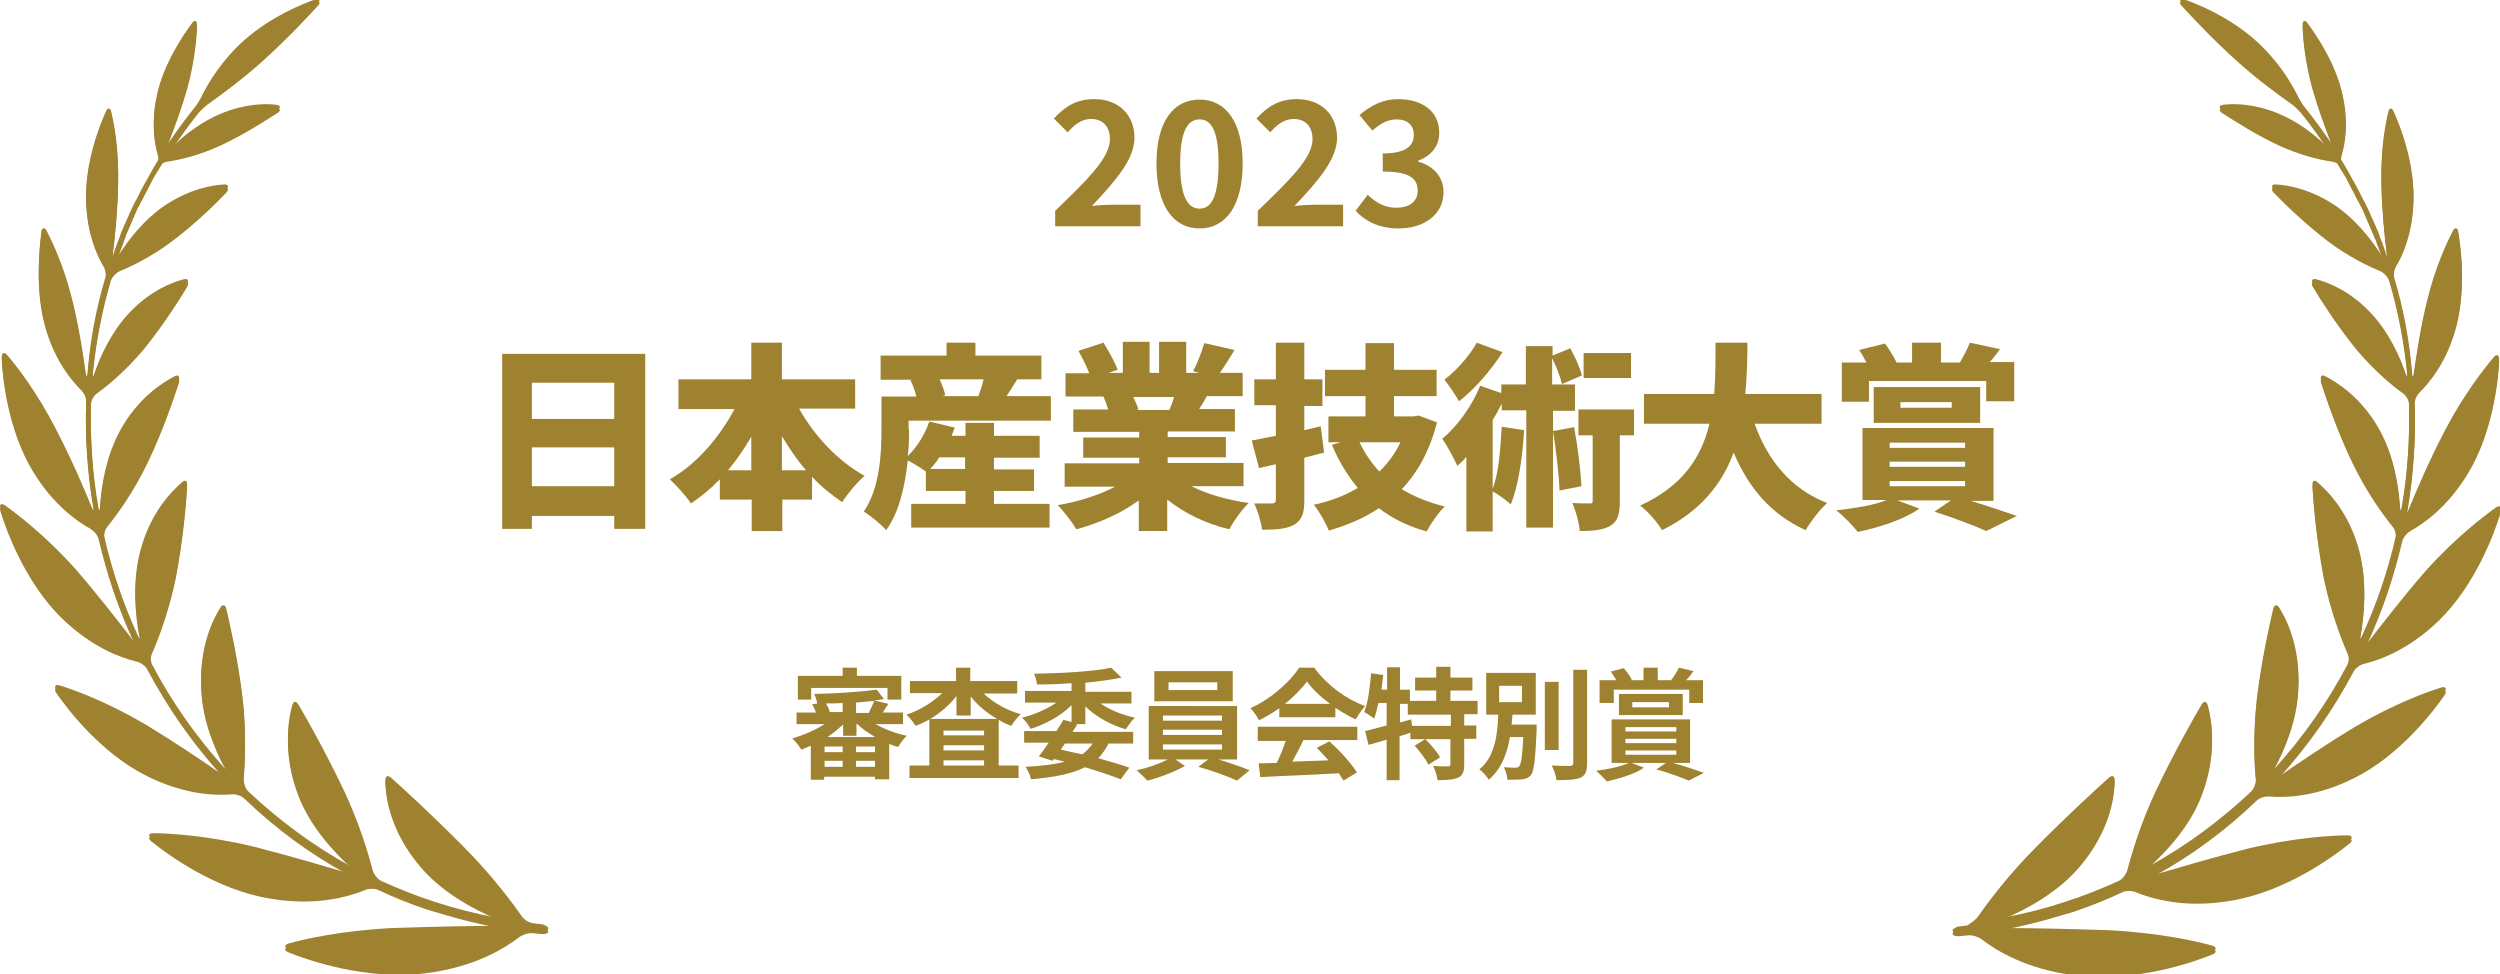 <?xml version="1.0" encoding="UTF-8"?>
<!-- Generator: Adobe Illustrator 27.5.0, SVG Export Plug-In . SVG Version: 6.00 Build 0)  -->
<svg xmlns="http://www.w3.org/2000/svg" xmlns:xlink="http://www.w3.org/1999/xlink" version="1.1" id="レイヤー_1" x="0px" y="0px" viewBox="0 0 580 226" style="enable-background:new 0 0 580 226;" xml:space="preserve">
<style type="text/css">
	.st0{fill:#9F8230;}
</style>
<g>
	<g>
		<path class="st0" d="M121,213.2c-2.3-3.3-7-9.6-13.4-16c-7.2-7.3-14.1-13.6-16.9-16.1c-0.7-0.6-1.3-0.4-1.3,0.6    c0.1,3.3,1.1,10.9,7.7,18.9c5,6.2,12.7,10.4,18.3,12.7c0.9,0.4,0.8,0.5-0.1,0.3c-4.9-0.9-9.6-2.1-14.2-3.6    c-4.4-1.4-8.6-3.1-12.6-4.9c-0.9-0.4-1.7-1.5-2-2.4c-1-3.8-3.1-11-6.8-18.8c-4.2-8.8-8.6-16.6-10.5-19.8c-0.5-0.8-1.1-0.8-1.4,0.2    c-0.9,3.2-2.2,10.7,1.3,20c2.7,7.3,8.2,13.2,12.3,17c0.7,0.6,0.6,0.8-0.2,0.3c-8.7-4.8-16.6-10.7-23.6-17.3    c-0.7-0.7-1.1-2-1.1-2.9c0.3-3.7,0.7-10.7-0.2-18.7c-1.1-9.1-3-17.4-3.8-20.8c-0.2-0.9-0.9-1.1-1.4-0.2c-1.7,2.7-4.9,9.1-4.4,18.5    c0.3,7.1,3.2,13.9,5.7,18.5c0.5,0.8,0.3,0.9-0.3,0.2c-6.6-7.3-12.2-15.3-16.8-24c-0.4-0.8-0.5-2.2-0.1-3.1c1.5-3.4,4-9.9,5.6-17.7    c1.7-8.9,2.4-17.3,2.6-20.9c0.1-1-0.5-1.3-1.2-0.6c-2.4,2.1-7.4,7.1-9.7,16.1c-1.8,6.9-1.1,14.3-0.1,19.4c0.2,0.9,0,1-0.4,0.1    c-3.4-7.4-6-15.1-7.8-23c-0.2-0.9,0.1-2.3,0.7-3c2.2-2.7,6-7.9,9.3-14.7c3.7-7.7,6.2-15.3,7.3-18.6c0.3-0.9-0.2-1.4-1-0.9    c-2.7,1.4-8.4,4.9-12.6,12.5c-3.3,6-4.4,12.9-4.7,17.8c-0.1,1-0.2,1-0.4,0c-1.4-8.1-1.9-16.2-1.7-24.4c0-1,0.7-2.2,1.5-2.7    c2.5-1.8,6.7-5.3,10.8-10.2c4.6-5.7,8.4-11.7,10-14.4c0.5-0.8,0.1-1.4-0.8-1.1c-2.7,0.7-8,2.7-13,8.2c-3.9,4.3-6.3,9.6-7.7,13.6    c-0.3,0.9-0.5,0.9-0.4-0.1c0.7-7.4,2.1-14.8,4.2-22c0.3-0.9,1.2-1.9,2.1-2.3c2.7-1.1,7.3-3.3,12.1-6.9c5.6-4.2,10.4-9,12.6-11.3    c0.7-0.7,0.4-1.3-0.5-1.2c-2.6,0.1-8,1-13.8,4.9c-4.6,3.1-8.1,7.6-10.3,10.9c-0.5,0.8-0.9,1.4-0.8,1.2c0-0.1,0.1-0.2,0.1-0.2    c0.2-0.5,0.3-0.9,0.5-1.4s0.3-0.9,0.5-1.4s0.4-0.9,0.5-1.4c0.2-0.5,0.4-0.9,0.5-1.4c0.2-0.5,0.4-0.9,0.6-1.4s0.4-0.9,0.6-1.4    s0.4-0.9,0.6-1.4s0.4-0.9,0.6-1.4s0.4-0.9,0.7-1.4c0.2-0.4,0.4-0.9,0.7-1.3c0.2-0.5,0.5-0.9,0.7-1.4c0.2-0.4,0.5-0.9,0.7-1.3    c0.2-0.5,0.5-0.9,0.7-1.4c0.2-0.4,0.5-0.9,0.7-1.3c0.3-0.4,0.5-0.9,0.8-1.3c0.3-0.4,0.5-0.9,0.8-1.3c0.1-0.1,0.2-0.2,0.2-0.4    c0.1-0.2,1-0.5,1.9-0.6C42,37,46.3,36,51.1,33.8c5.6-2.6,10.8-6,13.3-7.6c0.8-0.5,0.7-1.1-0.3-1.2c-2.4-0.3-7.1-0.3-12.7,2    c-4.4,1.8-8.2,4.7-10.7,7.1c-0.7,0.6-0.8,0.5-0.3-0.2c1.8-2.6,3.6-5.1,5.6-7.6c0.6-0.7,1.7-1.8,2.5-2.3c2.8-2,7.5-5.4,12.3-9.7    c5.8-5.2,10.8-10.6,13-13c0.6-0.7,0.4-1.1-0.5-0.8c-3.1,1.1-10.2,3.9-16.5,9.4c-5.2,4.6-8.3,9.7-9.9,12.9    c-0.4,0.9-1.2,2.2-1.8,2.9c-2,2.5-3.9,5.1-5.7,7.7c-0.5,0.8-0.7,0.7-0.3-0.2c1.3-3.3,3-7.9,4.4-12.8c1.7-6.3,2.1-11.5,2.2-14    c0-1-0.6-1.1-1.1-0.4c-2.1,2.8-6.7,9.6-8.2,16.8c-1.3,5.8-0.6,10.3,0.1,12.8c0.3,0.9,0.4,1.8,0.3,2c-0.1,0.1-0.2,0.3-0.2,0.4    c-0.3,0.4-0.5,0.9-0.8,1.3c-0.3,0.5-0.5,0.9-0.8,1.4c-0.2,0.4-0.5,0.9-0.7,1.3c-0.3,0.5-0.5,0.9-0.8,1.4c-0.2,0.4-0.5,0.9-0.7,1.3    c-0.2,0.5-0.5,0.9-0.7,1.4c-0.2,0.4-0.4,0.9-0.7,1.3c-0.2,0.5-0.5,0.9-0.7,1.4c-0.2,0.4-0.4,0.9-0.6,1.3c-0.2,0.5-0.4,1-0.6,1.4    s-0.4,0.9-0.6,1.3c-0.2,0.5-0.4,1-0.6,1.4c-0.2,0.5-0.4,0.9-0.5,1.4c-0.2,0.5-0.4,1-0.6,1.5s-0.3,0.9-0.5,1.4s-0.3,1-0.5,1.5    c0,0.1-0.1,0.2-0.1,0.3c-0.1,0.2,0-0.5,0.1-1.4c0.5-4,1.1-9.9,1.2-15.9c0.2-7.6-0.9-13.6-1.6-16.4c-0.2-0.9-0.8-1-1.2-0.1    C23,30,19.6,38.8,20,47.4c0.3,7.1,2.5,11.9,4,14.4c0.5,0.8,0.7,2.2,0.5,3.1c-2.2,7.3-3.6,14.8-4.2,22.4c-0.1,1-0.2,1-0.4,0    c-0.6-4.2-1.5-10.4-3-16.5c-1.9-8-4.7-13.9-6.1-16.6c-0.4-0.8-1.1-0.7-1.2,0.2C9.2,57.8,8,67.8,10.7,76.6    c2.2,7.3,5.9,11.7,8.1,13.9c0.7,0.7,1.3,1.9,1.2,2.9c-0.3,8.3,0.3,16.7,1.7,24.9c0.2,0.9,0,1-0.4,0.1c-1.9-4.6-4.8-11.4-8.3-18.1    C8.6,91.7,3.8,85.5,1.6,83c-0.6-0.7-1.2-0.5-1.2,0.5c0.2,4.4,1.5,16.4,7.2,25.8c4.7,7.8,10.3,11.7,13.4,13.4    c0.8,0.5,1.7,1.5,1.9,2.5c1.9,8.1,4.5,15.9,8,23.5c0.4,0.9,0.3,1-0.3,0.2c-3.2-4.1-7.9-10.2-13.1-16.2c-7-7.8-13.6-12.8-16.4-14.8    c-0.8-0.5-1.3-0.2-1,0.7c1.3,4.4,5.8,16.6,14.2,24.8c7,6.8,13.7,9.2,17.4,10.1c0.9,0.2,2.1,1,2.5,1.9c4.7,8.8,10.4,17,17.1,24.4    c0.6,0.7,0.5,0.8-0.2,0.3c-4.3-3-10.7-7.3-17.3-11.3c-9-5.3-16.7-8.1-20-9.1c-0.9-0.3-1.3,0.2-0.8,1c2.6,3.8,10.5,14.1,21,19.3    c8.7,4.4,16,4.6,19.7,4.3c1-0.1,2.3,0.3,3,1c7.1,6.8,15.1,12.8,24,17.6c0.8,0.5,0.8,0.6-0.1,0.3c-5.5-1.6-13.6-4-21.8-6.1    c-10.9-2.6-19.7-3.1-23.3-3.1c-1,0-1.2,0.6-0.4,1.2c3.7,3,15,11.3,27.7,13.3c10.6,1.8,18.2-0.5,21.9-2c0.9-0.4,2.3-0.4,3.1,0    c3.6,1.7,7.3,3.2,11.2,4.5c0.9,0.3,1.7,0.5,1.7,0.5s0.7,0.2,1.7,0.5c4.2,1.3,8.4,2.3,12.9,3.2c0.9,0.2,0.9,0.3,0,0.3    c-6.2,0-15.4,0.2-24.3,0.5c-11.8,0.6-20.6,2.6-24.1,3.6c-0.9,0.3-1,0.9-0.1,1.3c4.6,1.9,18.3,6.6,31.9,4.9    c11.4-1.4,18.4-5.8,21.8-8.4c0.8-0.6,2.1-1,3.1-0.9c0.6,0.1,1.3,0.1,1.9,0.2c1,0.1,1.7-0.2,1.7-0.6c0-0.4-0.8-0.9-1.7-1    c-0.6-0.1-1.1-0.1-1.7-0.2C122.7,214.8,121.5,214,121,213.2z"></path>
	</g>
	<g>
		<path class="st0" d="M459,213.2c2.3-3.3,7-9.6,13.4-16c7.2-7.3,14.1-13.6,16.9-16.1c0.7-0.6,1.3-0.4,1.3,0.6    c-0.1,3.3-1.1,10.9-7.7,18.9c-5,6.2-12.7,10.4-18.3,12.7c-0.9,0.4-0.8,0.5,0.1,0.3c4.9-0.9,9.6-2.1,14.2-3.6    c4.4-1.4,8.6-3.1,12.6-4.9c0.9-0.4,1.7-1.5,2-2.4c1-3.8,3.1-11,6.8-18.8c4.2-8.8,8.6-16.6,10.5-19.8c0.5-0.8,1.1-0.8,1.4,0.2    c0.9,3.2,2.2,10.7-1.3,20c-2.7,7.3-8.2,13.2-12.4,17c-0.7,0.6-0.6,0.8,0.2,0.3c8.7-4.8,16.6-10.7,23.6-17.3c0.7-0.7,1.1-2,1.1-2.9    c-0.4-3.7-0.7-10.7,0.2-18.7c1.1-9.1,3-17.4,3.8-20.8c0.2-0.9,0.9-1.1,1.4-0.2c1.7,2.7,4.9,9.1,4.4,18.5    c-0.3,7.1-3.2,13.9-5.7,18.5c-0.5,0.8-0.3,0.9,0.3,0.2c6.6-7.3,12.2-15.3,16.8-24c0.4-0.8,0.5-2.2,0.1-3.1    c-1.5-3.4-4-9.9-5.6-17.7c-1.7-8.9-2.4-17.3-2.6-20.9c-0.1-1,0.5-1.3,1.2-0.6c2.4,2.1,7.4,7.1,9.7,16.1c1.8,6.9,1.1,14.3,0.2,19.4    c-0.2,0.9,0,1,0.4,0.1c3.4-7.4,6-15.1,7.8-23c0.2-0.9-0.1-2.3-0.7-3c-2.2-2.7-6-7.9-9.3-14.7c-3.7-7.7-6.2-15.3-7.3-18.6    c-0.3-0.9,0.2-1.4,1-0.9c2.7,1.4,8.4,4.9,12.6,12.5c3.3,6,4.4,12.9,4.7,17.8c0.1,1,0.2,1,0.4,0c1.4-8.1,1.9-16.2,1.7-24.4    c0-1-0.7-2.2-1.5-2.7c-2.5-1.8-6.7-5.3-10.8-10.2c-4.6-5.7-8.4-11.7-10-14.4c-0.5-0.8-0.1-1.4,0.8-1.1c2.7,0.7,8,2.7,13,8.2    c3.9,4.3,6.3,9.6,7.7,13.6c0.3,0.9,0.5,0.9,0.4-0.1c-0.7-7.4-2.1-14.8-4.2-22c-0.3-0.9-1.2-1.9-2.1-2.3c-2.7-1.1-7.3-3.3-12.1-6.9    c-5.5-4.2-10.4-9-12.6-11.3c-0.7-0.7-0.4-1.3,0.5-1.2c2.6,0.1,8,1,13.8,4.9c4.6,3.1,8.1,7.6,10.3,10.9c0.5,0.8,0.9,1.4,0.8,1.2    c0-0.1-0.1-0.2-0.1-0.2c-0.2-0.5-0.3-0.9-0.5-1.4s-0.3-0.9-0.5-1.4s-0.4-0.9-0.5-1.4c-0.2-0.5-0.4-0.9-0.6-1.4    c-0.2-0.5-0.4-0.9-0.6-1.4c-0.2-0.5-0.4-0.9-0.6-1.4c-0.2-0.5-0.4-0.9-0.6-1.4c-0.2-0.5-0.4-0.9-0.6-1.4c-0.2-0.5-0.4-0.9-0.7-1.4    c-0.2-0.4-0.4-0.9-0.7-1.3c-0.2-0.5-0.5-0.9-0.7-1.4c-0.2-0.4-0.5-0.9-0.7-1.3c-0.2-0.5-0.5-0.9-0.7-1.4c-0.2-0.4-0.5-0.9-0.7-1.3    c-0.3-0.4-0.5-0.9-0.8-1.3c-0.3-0.4-0.5-0.9-0.8-1.3c-0.1-0.1-0.1-0.2-0.2-0.4c-0.1-0.2-1-0.5-1.9-0.6c-2.5-0.4-6.8-1.4-11.6-3.6    c-5.6-2.6-10.8-6-13.3-7.6c-0.8-0.5-0.7-1.1,0.3-1.2c2.4-0.3,7.1-0.3,12.7,2c4.4,1.8,8.2,4.7,10.7,7.1c0.7,0.6,0.8,0.5,0.3-0.2    c-1.8-2.6-3.6-5.1-5.6-7.6c-0.6-0.7-1.7-1.8-2.5-2.3c-2.8-2-7.5-5.4-12.3-9.7c-5.8-5.2-10.8-10.6-13-13c-0.6-0.7-0.4-1.1,0.5-0.8    c3.1,1.1,10.2,3.9,16.5,9.4c5.2,4.6,8.3,9.7,9.9,12.9c0.4,0.9,1.2,2.2,1.8,2.9c2,2.5,3.9,5.1,5.7,7.7c0.5,0.8,0.7,0.7,0.3-0.2    c-1.3-3.3-3-7.9-4.4-12.8c-1.7-6.3-2.1-11.5-2.2-14c0-1,0.6-1.1,1.1-0.4c2.1,2.8,6.7,9.6,8.2,16.8c1.3,5.8,0.6,10.3-0.1,12.8    c-0.3,0.9-0.4,1.8-0.3,2c0.1,0.1,0.2,0.3,0.2,0.4c0.3,0.4,0.5,0.9,0.8,1.3c0.3,0.5,0.5,0.9,0.8,1.4c0.2,0.4,0.5,0.9,0.7,1.3    c0.3,0.5,0.5,0.9,0.8,1.4c0.2,0.4,0.5,0.9,0.7,1.3c0.2,0.5,0.5,0.9,0.7,1.4c0.2,0.4,0.4,0.9,0.7,1.3c0.2,0.5,0.5,0.9,0.7,1.4    c0.2,0.4,0.4,0.9,0.6,1.3c0.2,0.5,0.4,1,0.6,1.4c0.2,0.4,0.4,0.9,0.6,1.3c0.2,0.5,0.4,1,0.6,1.4c0.2,0.5,0.4,0.9,0.5,1.4    c0.2,0.5,0.4,1,0.6,1.5c0.2,0.5,0.3,0.9,0.5,1.4s0.3,1,0.5,1.5c0,0.1,0.1,0.2,0.1,0.3c0.1,0.2,0-0.5-0.1-1.4    c-0.5-4-1.1-9.9-1.2-15.9c-0.2-7.6,0.9-13.6,1.6-16.4c0.2-0.9,0.8-1,1.2-0.1c1.6,3.5,5,12.3,4.6,20.9c-0.3,7.1-2.5,11.9-4,14.4    c-0.5,0.8-0.7,2.2-0.5,3.1c2.2,7.3,3.6,14.8,4.2,22.4c0.1,1,0.2,1,0.4,0c0.6-4.2,1.5-10.4,3-16.5c1.9-8,4.7-13.9,6.1-16.6    c0.4-0.8,1.1-0.7,1.2,0.2c0.7,3.9,1.9,13.9-0.8,22.7c-2.2,7.3-5.9,11.7-8.1,13.9c-0.7,0.7-1.3,1.9-1.2,2.9    c0.3,8.3-0.3,16.7-1.7,24.9c-0.2,0.9,0,1,0.3,0.1c1.9-4.6,4.8-11.4,8.3-18.1c4.5-8.7,9.4-14.8,11.5-17.3c0.6-0.7,1.2-0.5,1.2,0.5    c-0.2,4.4-1.5,16.4-7.2,25.8c-4.7,7.8-10.3,11.7-13.4,13.4c-0.8,0.5-1.7,1.5-1.9,2.5c-1.9,8.1-4.5,15.9-8,23.5    c-0.4,0.9-0.3,1,0.3,0.2c3.2-4.1,7.9-10.2,13.1-16.2c7-7.8,13.6-12.8,16.4-14.8c0.8-0.5,1.3-0.2,1,0.7    c-1.3,4.4-5.8,16.6-14.2,24.8c-7,6.8-13.7,9.2-17.4,10.1c-0.9,0.2-2.1,1-2.5,1.9c-4.7,8.8-10.4,17-17.1,24.4    c-0.6,0.7-0.5,0.8,0.2,0.3c4.3-3,10.7-7.3,17.3-11.3c9-5.3,16.7-8.1,20-9.1c0.9-0.3,1.3,0.2,0.8,1c-2.6,3.8-10.5,14.1-21,19.3    c-8.7,4.4-16,4.6-19.7,4.3c-1-0.1-2.3,0.3-3,1c-7.1,6.8-15.1,12.8-24,17.6c-0.8,0.5-0.8,0.6,0.1,0.3c5.5-1.6,13.6-4,21.8-6.1    c10.9-2.6,19.7-3.1,23.3-3.1c1,0,1.2,0.6,0.4,1.2c-3.7,3-15,11.3-27.7,13.3c-10.6,1.8-18.2-0.5-21.9-2c-0.9-0.4-2.3-0.4-3.1,0    c-3.6,1.7-7.3,3.2-11.2,4.5c-0.9,0.3-1.7,0.5-1.7,0.5s-0.7,0.2-1.7,0.5c-4.2,1.3-8.4,2.3-12.9,3.2c-0.9,0.2-0.9,0.3,0,0.3    c6.2,0,15.4,0.2,24.3,0.5c11.8,0.6,20.6,2.6,24.1,3.6c0.9,0.3,1,0.9,0.1,1.3c-4.6,1.9-18.3,6.6-31.9,4.9    c-11.4-1.4-18.4-5.8-21.8-8.4c-0.8-0.6-2.1-1-3.1-0.9c-0.6,0.1-1.3,0.1-1.9,0.2c-1,0.1-1.7-0.2-1.7-0.6c0-0.4,0.8-0.9,1.7-1    c0.6-0.1,1.1-0.1,1.7-0.2C457.3,214.8,458.5,214,459,213.2z"></path>
	</g>
</g>
<g>
	<path class="st0" d="M244.7,49c7.7-7.4,12.8-12.4,12.8-16.7c0-2.9-1.6-4.7-4.4-4.7c-2.2,0-3.9,1.4-5.4,3.1l-3.2-3.2   c2.7-2.9,5.3-4.5,9.4-4.5c5.6,0,9.3,3.6,9.3,9c0,5-4.6,10.2-9.9,15.8c1.5-0.2,3.4-0.3,4.8-0.3h6.5v5h-19.8V49z"></path>
	<path class="st0" d="M268.3,37.9c0-9.8,4-14.8,10-14.8s10,5.1,10,14.8c0,9.8-3.9,15.1-10,15.1S268.3,47.7,268.3,37.9z M282.7,37.9   c0-8-1.9-10.2-4.4-10.2s-4.5,2.2-4.5,10.2c0,8,1.9,10.5,4.5,10.5S282.7,45.9,282.7,37.9z"></path>
	<path class="st0" d="M291.7,49c7.7-7.4,12.8-12.4,12.8-16.7c0-2.9-1.6-4.7-4.4-4.7c-2.2,0-3.9,1.4-5.4,3.1l-3.2-3.2   c2.7-2.9,5.3-4.5,9.4-4.5c5.6,0,9.3,3.6,9.3,9c0,5-4.6,10.2-9.9,15.8c1.5-0.2,3.4-0.3,4.8-0.3h6.5v5h-19.8V49z"></path>
	<path class="st0" d="M314.5,48.9l2.8-3.7c1.8,1.7,3.9,3,6.6,3c3,0,5-1.4,5-3.9c0-2.8-1.7-4.5-8.1-4.5v-4.2c5.4,0,7.2-1.8,7.2-4.3   c0-2.2-1.4-3.6-4-3.6c-2.1,0-3.8,1-5.6,2.6l-3-3.6c2.6-2.2,5.4-3.7,8.9-3.7c5.7,0,9.6,2.8,9.6,7.8c0,3.1-1.8,5.3-4.9,6.5v0.2   c3.3,0.9,5.9,3.3,5.9,7.1c0,5.3-4.7,8.4-10.4,8.4C319.8,53,316.6,51.2,314.5,48.9z"></path>
	<path class="st0" d="M149.7,82.1v40.6h-7.2v-3h-19.1v3h-6.9V82.1H149.7z M123.4,88.8v8.4h19.1v-8.4H123.4z M142.5,112.8v-9h-19.1v9   H142.5z"></path>
	<path class="st0" d="M185.4,94.8c3.5,6.3,9,12.2,15.2,15.6c-1.7,1.4-4,4.2-5.2,6.1c-2.5-1.7-4.9-3.6-7-5.9v5.3h-6.9v7.3h-7.1v-7.3   H167v-4.7c-2,2.1-4.3,4-6.7,5.6c-1.1-1.7-3.4-4.2-4.9-5.6c6.2-3.5,11.5-9.7,15-16.3h-13V88h16.9v-8.5h7.1V88h17v6.8H185.4z    M174.3,109.1v-7.8c-1.6,2.8-3.4,5.4-5.4,7.8H174.3z M187,109.1c-2.1-2.4-3.9-5.1-5.6-7.9v7.9H187z"></path>
	<path class="st0" d="M210.9,99.6c0,1.8,0,4-0.3,6.2c2.2-2.1,4-5.1,5-8l5.9,1.4c-0.2,0.6-0.5,1.2-0.7,1.9h3.2v-3h6.6v3h10.6v5.1   h-10.6v2.7h9.3v5h-9.3v3h12.9v5.5h-32.1v-5.5h12.6v-3h-9.2v-4.5c-1.1-0.8-2.9-1.9-4.2-2.6c-0.6,5.7-1.9,11.9-5,16.2   c-1-1.2-3.8-3.5-5.2-4.3c3.8-5.6,4.1-13.7,4.1-19.2V92h8.1c-0.3-1.2-0.8-2.7-1.4-3.8l0.4-0.1h-7.3v-5.6h15.3v-3h6.7v3h15.3V88H236   c-0.9,1.4-1.7,2.8-2.5,3.9h10.3v5.7h-33V99.6z M217.9,106.1c-0.6,1-1.3,1.9-2.1,2.7h8.1v-2.7H217.9z M218,88   c0.6,1.3,1.1,2.7,1.3,3.7l-0.7,0.2h8.4c0.4-1.1,0.9-2.6,1.2-3.9H218z"></path>
	<path class="st0" d="M276.6,112.9c3.6,1.8,8.3,3.1,13.1,3.8c-1.5,1.4-3.5,4.2-4.5,6.1c-5.4-1.3-10.4-3.7-14.4-6.9v7.3h-6.6v-7.1   c-4.1,3-9.3,5.3-14.5,6.7c-0.9-1.6-2.9-4.2-4.3-5.6c4.7-0.8,9.6-2.3,13.3-4.3H247v-5.4h17.3v-1.3h-13v-4.7h13v-1.3h-15.3V95h8.1   c-0.3-1-0.7-2.1-1.1-3h-8.8v-5.4h5.5c-0.6-1.6-1.6-3.6-2.5-5.2l5.8-1.9c1.2,1.9,2.7,4.6,3.3,6.3l-2.1,0.7h3.3v-7.2h6.2v7.2h2.2   v-7.2h6.3v7.2h3l-1.4-0.4c1-1.8,2-4.5,2.6-6.5l7,1.6c-1.2,2-2.3,3.8-3.4,5.3h5.3v5.4H280c-0.6,1.1-1.2,2.1-1.8,3h8.3v5.2h-15.6v1.3   h13.5v4.7h-13.5v1.3h17.6v5.4H276.6z M262.9,92.1c0.5,1,1,2.1,1.2,2.9l-0.6,0.1h7.8c0.4-0.9,0.8-2,1.1-3H262.9z"></path>
	<path class="st0" d="M307.2,105c-1.5,0.4-3,0.8-4.6,1.2v9.8c0,3-0.5,4.6-2.3,5.7c-1.7,1-4.1,1.2-7.5,1.2c-0.2-1.7-1-4.4-1.8-6.1   c1.6,0,3.5,0,4.1,0c0.6,0,0.9-0.2,0.9-0.9v-8.2l-3.9,0.9l-1.7-6.4c1.6-0.3,3.5-0.7,5.6-1.1v-7.1h-5V88h5v-8.5h6.6V88h4.2v6.2h-4.2   v5.6l3.8-0.9L307.2,105z M333.4,98c-1.7,6.5-4.4,11.5-8.2,15.5c2.9,1.7,6.2,3.1,10,4c-1.4,1.3-3.3,4-4.2,5.8c-4.3-1.2-8-3-11.1-5.4   c-3.4,2.3-7.2,3.9-11.6,5.2c-0.7-1.7-2.3-4.6-3.5-6c3.8-0.8,7.2-2.1,10.2-3.9c-2.4-2.9-4.4-6.2-6-10l2.1-0.6h-2.9v-6h8.6v-4.7h-9.4   v-6.1h9.4v-6.2h6.6v6.2h9.9v6.1h-9.9v4.7h4.6l1.1-0.2L333.4,98z M315.4,102.6c1.2,2.5,2.7,4.7,4.6,6.8c2-1.9,3.7-4.2,4.9-6.8H315.4   z"></path>
	<path class="st0" d="M360.3,95.2v27.2h-6.2V95.2h-5.7v-1.6c-0.6,1.3-1.3,2.6-2.1,3.8v16c1.4-3.6,1.8-9.2,2.1-14.4l5.2,0.8   c-0.4,6.3-1.3,12.9-3.1,17.2c-0.9-0.8-2.9-2.3-4.2-3v9.3h-6.1v-17.3c-0.7,0.8-1.4,1.5-2.1,2.1c-0.6-1.4-2.4-4.8-3.5-6.3   c3.5-2.9,6.9-7.6,8.8-12.3l4.9,1.7v-2h5.7v-8.9h6.2v2.2l4.1-1.7c1.1,2,2.3,4.6,2.7,6.3l-4.6,2c-0.4-1.6-1.3-4-2.3-6v6.1h5.3v6.1   H360.3z M348.6,81.7c-2.6,4.1-6.5,8.6-10.1,11.4c-0.8-1.4-2.4-3.8-3.4-5c2.9-2.2,6-5.8,7.5-8.6L348.6,81.7z M365.2,99.1   c0.8,4.4,1.5,9.9,1.7,13.7l-5.1,1c-0.1-3.7-0.8-9.4-1.5-13.8L365.2,99.1z M379.1,101h-3.3v15.2c0,2.9-0.4,4.7-2.2,5.8   c-1.8,1-4.1,1.2-7.1,1.2c-0.1-1.8-0.9-4.6-1.7-6.5c1.6,0.1,3.4,0.1,4,0.1c0.6,0,0.7-0.1,0.7-0.7V101h-3.3V95h12.9V101z M378.4,87.7   h-11v-5.8h11V87.7z"></path>
	<path class="st0" d="M407.1,98.4c3,8.3,8.3,15,16.8,18.3c-1.7,1.5-3.9,4.4-5,6.3c-8.1-3.7-13.2-9.8-16.7-18   c-2.6,7.1-7.5,13.5-16.6,18c-1.1-1.8-3.1-4.2-5.1-5.7c10.1-4.6,14.3-11.5,16.1-19h-15.2v-6.9h16.3c0.3-4,0.3-8.1,0.3-11.9h7.4   c0,3.8-0.1,7.9-0.5,11.9h17.7v6.9H407.1z"></path>
	<path class="st0" d="M457.2,116.2c4,1.2,8.1,2.6,10.7,3.5l-7.1,3.5c-2.6-1.2-7.4-3-12-4.5l3.8-2.6h-12.4l5.1,1.9   c-3.5,2.5-9.4,4.4-14.3,5.4c-1.1-1.4-3.5-3.9-5-5c4.3-0.5,8.9-1.2,11.7-2.4h-5.6V99.3h30.4v16.9H457.2z M433.5,93.2h-6.2v-9.1h5.7   c-0.5-1-1.1-2.1-1.7-2.9l6-1.5c1,1.3,2.1,3.1,2.7,4.4l-0.1,0h3.7v-4.6h6.7v4.6h4.4c0.8-1.4,1.8-3.2,2.3-4.6l7,1.5   c-0.8,1.1-1.6,2.2-2.4,3h5.7v9.1h-6.5v-4.7h-27.2V93.2z M434.7,98.1v-8.3h24.7v8.3H434.7z M438.4,103.9h17.5v-1.2h-17.5V103.9z    M438.4,108.3h17.5v-1.2h-17.5V108.3z M438.4,112.8h17.5v-1.2h-17.5V112.8z M440.9,94.6h11.9v-1.3h-11.9V94.6z"></path>
	<path class="st0" d="M203.1,168c2.2,1.2,4.8,2.2,7.3,2.7c-0.7,0.6-1.6,1.8-2,2.6c-0.7-0.2-1.4-0.4-2.1-0.7v8.2H203v-0.6h-11.8v0.7   h-3.1V173c-0.8,0.3-1.5,0.7-2.2,0.9c-0.5-0.8-1.4-2-2.1-2.6c2.5-0.7,5.3-1.9,7.5-3.3h-6.5v-2.7h4.5c-0.2-0.6-0.5-1.3-0.9-1.9   l1.2-0.2c-0.1-0.6-0.4-1.6-0.7-2.2c5-0.1,10.9-0.5,14.5-1l1.7,2.2c-0.7,0.1-1.5,0.2-2.3,0.3l3.3,0.8c-0.5,0.7-0.9,1.4-1.3,2h4.7   v2.7H203.1z M188.2,162.3h-3.1v-5.5h10.4v-1.9h3.3v1.9h10.3v5.5h-3.2v-2.7h-17.7V162.3z M195.5,173.2h-4.2v1.3h4.2V173.2z    M191.3,177.9h4.2v-1.4h-4.2V177.9z M195.5,163.1c-1.3,0.1-2.7,0.1-3.9,0.1c0.4,0.6,0.8,1.4,0.9,2h3V163.1z M202.9,170.9   c-1.5-0.9-2.9-1.8-4-2.9h-0.2v2.7h-3.1v-2.6c-1.1,1-2.3,2-3.6,2.9H202.9z M203,173.2h-4.4v1.3h4.4V173.2z M203,177.9v-1.4h-4.4v1.4   H203z M201.6,165.3c0.4-0.9,1-2,1.2-2.7c-1.3,0.1-2.7,0.3-4.2,0.4v2.4H201.6z"></path>
	<path class="st0" d="M228.2,160.9c2.2,2.1,5.4,3.9,8.6,4.8c-0.7,0.6-1.6,1.8-2.2,2.7c-1-0.4-2-0.8-2.9-1.4v10.6h4.6v2.9h-25.3v-2.9   h4.6v-10.7c-1,0.6-2.1,1.1-3.2,1.5c-0.5-0.8-1.4-2-2.1-2.6c3.1-1,6.1-2.9,8.3-5h-7.5V158h10.7v-3.1h3.3v3.1h10.9v2.9H228.2z    M231.4,166.8c-2.4-1.3-4.5-3.1-6.2-5.2v4.4h-3.3v-4.5c-1.6,2-3.7,3.9-6.1,5.3H231.4z M228.3,169.5h-9.4v1.1h9.4V169.5z    M218.9,174.1h9.4v-1.2h-9.4V174.1z M228.3,177.6v-1.2h-9.4v1.2H228.3z"></path>
	<path class="st0" d="M251.8,168h-2.4l0.5,0.1c-0.3,0.6-0.7,1.1-1.1,1.7h14.1v2.7h-5.7c-0.7,1.3-1.5,2.5-2.4,3.4   c2.8,0.8,5.3,1.5,7.2,2.2l-2,2.7c-2.2-0.9-5-1.8-8.3-2.8c-3.1,1.6-7.2,2.3-12.5,2.8c-0.2-1-0.8-2.2-1.3-2.9   c3.6-0.2,6.6-0.5,9.1-1.2c-0.8-0.2-1.6-0.4-2.5-0.6l-0.3,0.4l-3.2-1c0.7-0.9,1.5-2,2.3-3.2h-5.7v-2.7h7.5c0.6-0.9,1.1-1.8,1.6-2.6   l1.9,0.5v-3.9c-2.5,2.5-6,4.4-9.5,5.5c-0.4-0.8-1.3-2-2-2.6c2.9-0.7,5.8-2,8-3.5h-7.3v-2.7h10.8v-1.8c-2.7,0.2-5.5,0.3-8,0.3   c-0.1-0.7-0.4-1.9-0.7-2.5c6.3-0.1,13.8-0.5,17.9-1.4l2.4,2.3c-2.4,0.5-5.3,0.9-8.4,1.2v2.1h10.7v2.7h-7.2c2.2,1.5,5.1,2.7,8,3.3   c-0.7,0.6-1.6,1.9-2.1,2.7c-3.5-1-6.9-2.9-9.4-5.3V168z M247,172.6l-0.9,1.3c1.7,0.4,3.4,0.8,5,1.1c0.9-0.7,1.7-1.5,2.4-2.5H247z"></path>
	<path class="st0" d="M282.4,176.1c2.6,0.8,5.6,1.8,7.5,2.6l-2.9,2.4c-2.2-1-6-2.4-9-3.2l2.3-1.7h-7.6l2.2,1.5   c-2.3,1.3-5.8,2.7-8.7,3.4c-0.6-0.7-1.8-1.7-2.5-2.4c2.4-0.5,5.3-1.5,7.2-2.5h-4.4v-12.4H287v12.4H282.4z M286,162.7h-18.2v-7H286   V162.7z M269.8,167.2h13.7V166h-13.7V167.2z M269.8,170.5h13.7v-1.2h-13.7V170.5z M269.8,173.9h13.7v-1.2h-13.7V173.9z    M282.4,158.3h-11.3v1.8h11.3V158.3z"></path>
	<path class="st0" d="M296.8,164.3c-1.5,1.1-3.1,2-4.7,2.8c-0.4-0.8-1.3-2.1-2-2.8c4.7-2.1,9.2-6.1,11.3-9.4h3.5   c3,4.1,7.4,7.3,11.8,8.9c-0.8,0.9-1.6,2.1-2.2,3.1c-1.5-0.7-3.2-1.7-4.7-2.7v2.2h-13V164.3z M291.8,168.6h23.1v3.1h-12.5   c-0.8,1.7-1.7,3.4-2.6,5c2.7-0.1,5.6-0.2,8.4-0.3c-0.9-1-1.8-2-2.7-2.9l2.9-1.5c2.5,2.2,5.1,5.1,6.4,7.2l-3.1,1.9   c-0.3-0.5-0.7-1.1-1.1-1.7c-6.6,0.4-13.5,0.6-18.2,0.9l-0.4-3.2l4.2-0.1c0.8-1.6,1.5-3.4,2.1-5.1h-6.5V168.6z M308.6,163.3   c-2.2-1.6-4.1-3.4-5.4-5.2c-1.2,1.7-3,3.5-5.1,5.2H308.6z"></path>
	<path class="st0" d="M339.7,165.8v2.5h2.8v3.1h-2.8v5.9c0,1.7-0.3,2.6-1.4,3.1c-1.1,0.5-2.7,0.6-4.8,0.6c-0.1-1-0.6-2.4-1-3.3   c1.4,0.1,2.9,0.1,3.4,0.1c0.5,0,0.6-0.1,0.6-0.5v-5.8h-5.8c1.2,1.2,2.7,2.9,3.4,4.2l-2.7,1.7c-0.6-1.2-2-3.1-3.2-4.4l2.4-1.5h-3.4   V170c-0.8,0.3-1.6,0.5-2.5,0.8V181h-3v-9.4c-1.5,0.4-2.9,0.9-4.2,1.2l-0.8-3.2c1.4-0.3,3.1-0.8,5-1.3v-5.2h-1.9   c-0.3,1.3-0.6,2.5-1,3.6c-0.5-0.4-1.7-1.2-2.3-1.5c0.9-2.2,1.3-5.7,1.6-9l2.8,0.4c-0.1,1.1-0.3,2.2-0.4,3.4h1.3v-5.2h3v5.2h2.3v2.6   h6.1v-2.4h-4.9v-3h4.9v-2.5h3.3v2.5h5.1v3h-5.1v2.4h6.3v3.1H339.7z M336.5,165.8h-9.9v-2.5h-1.8v4.3l2.6-0.7l0.2,1.5h9V165.8z"></path>
	<path class="st0" d="M356.5,168.2c0,0,0,0.8,0,1.2c-0.3,6.7-0.6,9.4-1.3,10.4c-0.6,0.7-1.2,0.9-2.1,1c-0.8,0.1-2,0.1-3.4,0.1   c0-0.9-0.4-2.1-0.8-2.9c1.1,0.1,2.2,0.1,2.7,0.1c0.4,0,0.7-0.1,0.9-0.4c0.4-0.5,0.7-2.3,0.9-6.7h-3.1c-0.6,3.8-2,7.4-4.9,9.9   c-0.5-0.8-1.4-1.9-2.2-2.4c3.7-3,4.2-8.1,4.4-12.7h-2.8v-9.7h11.5v9.7h-5.4c-0.1,0.8-0.1,1.5-0.2,2.3H356.5z M347.8,162.9h5.3v-3.8   h-5.3V162.9z M361.6,174h-3.2v-15.8h3.2V174z M368.2,155.4V177c0,2-0.4,2.9-1.5,3.4c-1.1,0.5-3,0.6-5.6,0.6c-0.1-1-0.6-2.5-1.1-3.4   c1.8,0.1,3.6,0.1,4.2,0.1c0.5,0,0.8-0.2,0.8-0.7v-21.6H368.2z"></path>
	<path class="st0" d="M388.1,177c2.6,0.7,5.5,1.7,7.2,2.3l-3.5,1.8c-1.7-0.7-4.6-1.8-7.5-2.6l2.2-1.5h-8l2.9,1.1   c-2.1,1.5-5.7,2.5-8.6,3.2c-0.6-0.7-1.8-1.9-2.5-2.5c2.8-0.3,5.9-1,7.6-1.8h-4v-10.1h18.2V177H388.1z M374.2,163.1h-3.1v-5.3h3.9   c-0.4-0.7-0.9-1.4-1.3-2l3-0.8c0.7,0.8,1.5,1.9,1.9,2.7l-0.3,0.1h3v-2.9h3.3v2.9h3.1c0.6-0.8,1.4-2,1.8-2.9l3.4,0.8   c-0.6,0.8-1.1,1.5-1.7,2.1h3.9v5.3h-3.2V160h-17.5V163.1z M375.6,165.9v-4.9h14.8v4.9H375.6z M377.1,169.7h11.8v-1h-11.8V169.7z    M377.1,172.4h11.8v-1h-11.8V172.4z M377.1,175.1h11.8v-1h-11.8V175.1z M378.7,164.1h8.5v-1.2h-8.5V164.1z"></path>
</g>
<g>
	<g>
		<path class="st0" d="M121,212.5c-2.3-3.3-7-9.6-13.4-16c-7.2-7.3-14.1-13.6-16.9-16.1c-0.7-0.6-1.3-0.4-1.3,0.6    c0.1,3.3,1.1,10.9,7.7,18.9c5,6.2,12.7,10.4,18.3,12.7c0.9,0.4,0.8,0.5-0.1,0.3c-4.9-0.9-9.6-2.1-14.2-3.6    c-4.4-1.4-8.6-3.1-12.6-4.9c-0.9-0.4-1.7-1.5-2-2.4c-1-3.8-3.1-11-6.8-18.8c-4.2-8.8-8.6-16.6-10.5-19.8c-0.5-0.8-1.1-0.8-1.4,0.2    c-0.9,3.2-2.2,10.7,1.3,20c2.7,7.3,8.2,13.2,12.3,17c0.7,0.6,0.6,0.8-0.2,0.3c-8.7-4.8-16.6-10.7-23.6-17.3    c-0.7-0.7-1.1-2-1.1-2.9c0.3-3.7,0.7-10.7-0.2-18.7c-1.1-9.1-3-17.4-3.8-20.8c-0.2-0.9-0.9-1.1-1.4-0.2c-1.7,2.7-4.9,9.1-4.4,18.5    c0.3,7.1,3.2,13.9,5.7,18.5c0.5,0.8,0.3,0.9-0.3,0.2c-6.6-7.3-12.2-15.3-16.8-24c-0.4-0.8-0.5-2.2-0.1-3.1c1.5-3.4,4-9.9,5.6-17.7    c1.7-8.9,2.4-17.3,2.6-20.9c0.1-1-0.5-1.3-1.2-0.6c-2.4,2.1-7.4,7.1-9.7,16.1c-1.8,6.9-1.1,14.3-0.1,19.4c0.2,0.9,0,1-0.4,0.1    c-3.4-7.4-6-15.1-7.8-23c-0.2-0.9,0.1-2.3,0.7-3c2.2-2.7,6-7.9,9.3-14.7c3.7-7.7,6.2-15.3,7.3-18.6c0.3-0.9-0.2-1.4-1-0.9    c-2.7,1.4-8.4,4.9-12.6,12.5c-3.3,6-4.4,12.9-4.7,17.8c-0.1,1-0.2,1-0.4,0c-1.4-8.1-1.9-16.2-1.7-24.4c0-1,0.7-2.2,1.5-2.7    c2.5-1.8,6.7-5.3,10.8-10.2c4.6-5.7,8.4-11.7,10-14.4c0.5-0.8,0.1-1.4-0.8-1.1c-2.7,0.7-8,2.7-13,8.2c-3.9,4.3-6.3,9.6-7.7,13.6    c-0.3,0.9-0.5,0.9-0.4-0.1c0.7-7.4,2.1-14.8,4.2-22c0.3-0.9,1.2-1.9,2.1-2.3c2.7-1.1,7.3-3.3,12.1-6.9c5.6-4.2,10.4-9,12.6-11.3    c0.7-0.7,0.4-1.3-0.5-1.2c-2.6,0.1-8,1-13.8,4.9c-4.6,3.1-8.1,7.6-10.3,10.9c-0.5,0.8-0.9,1.4-0.8,1.2c0-0.1,0.1-0.2,0.1-0.2    c0.2-0.5,0.3-0.9,0.5-1.4c0.2-0.5,0.3-0.9,0.5-1.4c0.2-0.5,0.4-0.9,0.5-1.4c0.2-0.5,0.4-0.9,0.5-1.4c0.2-0.5,0.4-0.9,0.6-1.4    c0.2-0.5,0.4-0.9,0.6-1.4c0.2-0.5,0.4-0.9,0.6-1.4c0.2-0.5,0.4-0.9,0.6-1.4c0.2-0.5,0.4-0.9,0.7-1.4c0.2-0.4,0.4-0.9,0.7-1.3    c0.2-0.5,0.5-0.9,0.7-1.4c0.2-0.4,0.5-0.9,0.7-1.3c0.2-0.5,0.5-0.9,0.7-1.4c0.2-0.4,0.5-0.9,0.7-1.3c0.3-0.4,0.5-0.9,0.8-1.3    c0.3-0.4,0.5-0.9,0.8-1.3c0.1-0.1,0.2-0.2,0.2-0.4c0.1-0.2,1-0.5,1.9-0.6c2.5-0.4,6.8-1.4,11.6-3.6c5.6-2.6,10.8-6,13.3-7.6    c0.8-0.5,0.7-1.1-0.3-1.2c-2.4-0.3-7.1-0.3-12.7,2c-4.4,1.8-8.2,4.7-10.7,7.1c-0.7,0.6-0.8,0.5-0.3-0.2c1.8-2.6,3.6-5.1,5.6-7.6    c0.6-0.7,1.7-1.8,2.5-2.3c2.8-2,7.5-5.4,12.3-9.7c5.8-5.2,10.8-10.6,13-13c0.6-0.7,0.4-1.1-0.5-0.8c-3.1,1.1-10.2,3.9-16.5,9.4    c-5.2,4.6-8.3,9.7-9.9,12.9c-0.4,0.9-1.2,2.2-1.8,2.9c-2,2.5-3.9,5.1-5.7,7.7c-0.5,0.8-0.7,0.7-0.3-0.2c1.3-3.3,3-7.9,4.4-12.8    c1.7-6.3,2.1-11.5,2.2-14c0-1-0.6-1.1-1.1-0.4c-2.1,2.8-6.7,9.6-8.2,16.8c-1.3,5.8-0.6,10.3,0.1,12.8c0.3,0.9,0.4,1.8,0.3,2    c-0.1,0.1-0.2,0.3-0.2,0.4c-0.3,0.4-0.5,0.9-0.8,1.3c-0.3,0.5-0.5,0.9-0.8,1.4c-0.2,0.4-0.5,0.9-0.7,1.3c-0.3,0.5-0.5,0.9-0.8,1.4    c-0.2,0.4-0.5,0.9-0.7,1.3c-0.2,0.5-0.5,0.9-0.7,1.4c-0.2,0.4-0.4,0.9-0.7,1.3c-0.2,0.5-0.5,0.9-0.7,1.4c-0.2,0.4-0.4,0.9-0.6,1.3    c-0.2,0.5-0.4,1-0.6,1.4c-0.2,0.4-0.4,0.9-0.6,1.3c-0.2,0.5-0.4,1-0.6,1.4c-0.2,0.5-0.4,0.9-0.5,1.4c-0.2,0.5-0.4,1-0.6,1.5    c-0.2,0.5-0.3,0.9-0.5,1.4c-0.2,0.5-0.3,1-0.5,1.5c0,0.1-0.1,0.2-0.1,0.3c-0.1,0.2,0-0.5,0.1-1.4c0.5-4,1.1-9.9,1.2-15.9    c0.2-7.6-0.9-13.6-1.6-16.4c-0.2-0.9-0.8-1-1.2-0.1c-1.6,3.5-5,12.3-4.6,20.9c0.3,7.1,2.5,11.9,4,14.4c0.5,0.8,0.7,2.2,0.5,3.1    c-2.2,7.3-3.6,14.8-4.2,22.4c-0.1,1-0.2,1-0.4,0c-0.6-4.2-1.5-10.4-3-16.5c-1.9-8-4.7-13.9-6.1-16.6c-0.4-0.8-1.1-0.7-1.2,0.2    C9.2,57.1,8,67.1,10.7,75.9c2.2,7.3,5.9,11.7,8.1,13.9c0.7,0.7,1.3,1.9,1.2,2.9c-0.3,8.3,0.3,16.7,1.7,24.9c0.2,0.9,0,1-0.4,0.1    c-1.9-4.6-4.8-11.4-8.3-18.1C8.6,91,3.8,84.8,1.6,82.3c-0.6-0.7-1.2-0.5-1.2,0.5c0.2,4.4,1.5,16.4,7.2,25.8    c4.7,7.8,10.3,11.7,13.4,13.4c0.8,0.5,1.7,1.5,1.9,2.5c1.9,8.1,4.5,15.9,8,23.5c0.4,0.9,0.3,1-0.3,0.2    c-3.2-4.1-7.9-10.2-13.1-16.2c-7-7.8-13.6-12.8-16.4-14.8c-0.8-0.5-1.3-0.2-1,0.7c1.3,4.4,5.8,16.6,14.2,24.8    c7,6.8,13.7,9.2,17.4,10.1c0.9,0.2,2.1,1,2.5,1.9c4.7,8.8,10.4,17,17.1,24.4c0.6,0.7,0.5,0.8-0.2,0.3c-4.3-3-10.7-7.3-17.3-11.3    c-9-5.3-16.7-8.1-20-9.1c-0.9-0.3-1.3,0.2-0.8,1c2.6,3.8,10.5,14.1,21,19.3c8.7,4.4,16,4.6,19.7,4.3c1-0.1,2.3,0.3,3,1    c7.1,6.8,15.1,12.8,24,17.6c0.8,0.5,0.8,0.6-0.1,0.3c-5.5-1.6-13.6-4-21.8-6.1c-10.9-2.6-19.7-3.1-23.3-3.1c-1,0-1.2,0.6-0.4,1.2    c3.7,3,15,11.3,27.7,13.3c10.6,1.8,18.2-0.5,21.9-2c0.9-0.4,2.3-0.4,3.1,0c3.6,1.7,7.3,3.2,11.2,4.5c0.9,0.3,1.7,0.5,1.7,0.5    c0,0,0.7,0.2,1.7,0.5c4.2,1.3,8.4,2.3,12.9,3.2c0.9,0.2,0.9,0.3,0,0.3c-6.2,0-15.4,0.2-24.3,0.5c-11.8,0.6-20.6,2.6-24.1,3.6    c-0.9,0.3-1,0.9-0.1,1.3c4.6,1.9,18.3,6.6,31.9,4.9c11.4-1.4,18.4-5.8,21.8-8.4c0.8-0.6,2.1-1,3.1-0.9c0.6,0.1,1.3,0.1,1.9,0.2    c1,0.1,1.7-0.2,1.7-0.6c0-0.4-0.8-0.9-1.7-1c-0.6-0.1-1.1-0.1-1.7-0.2C122.7,214.1,121.5,213.3,121,212.5z"></path>
	</g>
	<g>
		<path class="st0" d="M459,212.5c2.3-3.3,7-9.6,13.4-16c7.2-7.3,14.1-13.6,16.9-16.1c0.7-0.6,1.3-0.4,1.3,0.6    c-0.1,3.3-1.1,10.9-7.7,18.9c-5,6.2-12.7,10.4-18.3,12.7c-0.9,0.4-0.8,0.5,0.1,0.3c4.9-0.9,9.6-2.1,14.2-3.6    c4.4-1.4,8.6-3.1,12.6-4.9c0.9-0.4,1.7-1.5,2-2.4c1-3.8,3.1-11,6.8-18.8c4.2-8.8,8.6-16.6,10.5-19.8c0.5-0.8,1.1-0.8,1.4,0.2    c0.9,3.2,2.2,10.7-1.3,20c-2.7,7.3-8.2,13.2-12.4,17c-0.7,0.6-0.6,0.8,0.2,0.3c8.7-4.8,16.6-10.7,23.6-17.3c0.7-0.7,1.1-2,1.1-2.9    c-0.4-3.7-0.7-10.7,0.2-18.7c1.1-9.1,3-17.4,3.8-20.8c0.2-0.9,0.9-1.1,1.4-0.2c1.7,2.7,4.9,9.1,4.4,18.5    c-0.3,7.1-3.2,13.9-5.7,18.5c-0.5,0.8-0.3,0.9,0.3,0.2c6.6-7.3,12.2-15.3,16.8-24c0.4-0.8,0.5-2.2,0.1-3.1    c-1.5-3.4-4-9.9-5.6-17.7c-1.7-8.9-2.4-17.3-2.6-20.9c-0.1-1,0.5-1.3,1.2-0.6c2.4,2.1,7.4,7.1,9.7,16.1c1.8,6.9,1.1,14.3,0.2,19.4    c-0.2,0.9,0,1,0.4,0.1c3.4-7.4,6-15.1,7.8-23c0.2-0.9-0.1-2.3-0.7-3c-2.2-2.7-6-7.9-9.3-14.7c-3.7-7.7-6.2-15.3-7.3-18.6    c-0.3-0.9,0.2-1.4,1-0.9c2.7,1.4,8.4,4.9,12.6,12.5c3.3,6,4.4,12.9,4.7,17.8c0.1,1,0.2,1,0.4,0c1.4-8.1,1.9-16.2,1.7-24.4    c0-1-0.7-2.2-1.5-2.7c-2.5-1.8-6.7-5.3-10.8-10.2c-4.6-5.7-8.4-11.7-10-14.4c-0.5-0.8-0.1-1.4,0.8-1.1c2.7,0.7,8,2.7,13,8.2    c3.9,4.3,6.3,9.6,7.7,13.6c0.3,0.9,0.5,0.9,0.4-0.1c-0.7-7.4-2.1-14.8-4.2-22c-0.3-0.9-1.2-1.9-2.1-2.3c-2.7-1.1-7.3-3.3-12.1-6.9    c-5.5-4.2-10.4-9-12.6-11.3c-0.7-0.7-0.4-1.3,0.5-1.2c2.6,0.1,8,1,13.8,4.9c4.6,3.1,8.1,7.6,10.3,10.9c0.5,0.8,0.9,1.4,0.8,1.2    c0-0.1-0.1-0.2-0.1-0.2c-0.2-0.5-0.3-0.9-0.5-1.4c-0.2-0.5-0.3-0.9-0.5-1.4c-0.2-0.5-0.4-0.9-0.5-1.4c-0.2-0.5-0.4-0.9-0.6-1.4    c-0.2-0.5-0.4-0.9-0.6-1.4c-0.2-0.5-0.4-0.9-0.6-1.4c-0.2-0.5-0.4-0.9-0.6-1.4c-0.2-0.5-0.4-0.9-0.6-1.4c-0.2-0.5-0.4-0.9-0.7-1.4    c-0.2-0.4-0.4-0.9-0.7-1.3c-0.2-0.5-0.5-0.9-0.7-1.4c-0.2-0.4-0.5-0.9-0.7-1.3c-0.2-0.5-0.5-0.9-0.7-1.4c-0.2-0.4-0.5-0.9-0.7-1.3    c-0.3-0.4-0.5-0.9-0.8-1.3c-0.3-0.4-0.5-0.9-0.8-1.3c-0.1-0.1-0.1-0.2-0.2-0.4c-0.1-0.2-1-0.5-1.9-0.6c-2.5-0.4-6.8-1.4-11.6-3.6    c-5.6-2.6-10.8-6-13.3-7.6c-0.8-0.5-0.7-1.1,0.3-1.2c2.4-0.3,7.1-0.3,12.7,2c4.4,1.8,8.2,4.7,10.7,7.1c0.7,0.6,0.8,0.5,0.3-0.2    c-1.8-2.6-3.6-5.1-5.6-7.6c-0.6-0.7-1.7-1.8-2.5-2.3c-2.8-2-7.5-5.4-12.3-9.7c-5.8-5.2-10.8-10.6-13-13c-0.6-0.7-0.4-1.1,0.5-0.8    c3.1,1.1,10.2,3.9,16.5,9.4c5.2,4.6,8.3,9.7,9.9,12.9c0.4,0.9,1.2,2.2,1.8,2.9c2,2.5,3.9,5.1,5.7,7.7c0.5,0.8,0.7,0.7,0.3-0.2    c-1.3-3.3-3-7.9-4.4-12.8c-1.7-6.3-2.1-11.5-2.2-14c0-1,0.6-1.1,1.1-0.4c2.1,2.8,6.7,9.6,8.2,16.8c1.3,5.8,0.6,10.3-0.1,12.8    c-0.3,0.9-0.4,1.8-0.3,2c0.1,0.1,0.2,0.3,0.2,0.4c0.3,0.4,0.5,0.9,0.8,1.3c0.3,0.5,0.5,0.9,0.8,1.4c0.2,0.4,0.5,0.9,0.7,1.3    c0.3,0.5,0.5,0.9,0.8,1.4c0.2,0.4,0.5,0.9,0.7,1.3c0.2,0.5,0.5,0.9,0.7,1.4c0.2,0.4,0.4,0.9,0.7,1.3c0.2,0.5,0.5,0.9,0.7,1.4    c0.2,0.4,0.4,0.9,0.6,1.3c0.2,0.5,0.4,1,0.6,1.4c0.2,0.4,0.4,0.9,0.6,1.3c0.2,0.5,0.4,1,0.6,1.4c0.2,0.5,0.4,0.9,0.5,1.4    c0.2,0.5,0.4,1,0.6,1.5c0.2,0.5,0.3,0.9,0.5,1.4c0.2,0.5,0.3,1,0.5,1.5c0,0.1,0.1,0.2,0.1,0.3c0.1,0.2,0-0.5-0.1-1.4    c-0.5-4-1.1-9.9-1.2-15.9c-0.2-7.6,0.9-13.6,1.6-16.4c0.2-0.9,0.8-1,1.2-0.1c1.6,3.5,5,12.3,4.6,20.9c-0.3,7.1-2.5,11.9-4,14.4    c-0.5,0.8-0.7,2.2-0.5,3.1c2.2,7.3,3.6,14.8,4.2,22.4c0.1,1,0.2,1,0.4,0c0.6-4.2,1.5-10.4,3-16.5c1.9-8,4.7-13.9,6.1-16.6    c0.4-0.8,1.1-0.7,1.2,0.2c0.7,3.9,1.9,13.9-0.8,22.7c-2.2,7.3-5.9,11.7-8.1,13.9c-0.7,0.7-1.3,1.9-1.2,2.9    c0.3,8.3-0.3,16.7-1.7,24.9c-0.2,0.9,0,1,0.3,0.1c1.9-4.6,4.8-11.4,8.3-18.1c4.5-8.7,9.4-14.8,11.5-17.3c0.6-0.7,1.2-0.5,1.2,0.5    c-0.2,4.4-1.5,16.4-7.2,25.8c-4.7,7.8-10.3,11.7-13.4,13.4c-0.8,0.5-1.7,1.5-1.9,2.5c-1.9,8.1-4.5,15.9-8,23.5    c-0.4,0.9-0.3,1,0.3,0.2c3.2-4.1,7.9-10.2,13.1-16.2c7-7.8,13.6-12.8,16.4-14.8c0.8-0.5,1.3-0.2,1,0.7    c-1.3,4.4-5.8,16.6-14.2,24.8c-7,6.8-13.7,9.2-17.4,10.1c-0.9,0.2-2.1,1-2.5,1.9c-4.7,8.8-10.4,17-17.1,24.4    c-0.6,0.7-0.5,0.8,0.2,0.3c4.3-3,10.7-7.3,17.3-11.3c9-5.3,16.7-8.1,20-9.1c0.9-0.3,1.3,0.2,0.8,1c-2.6,3.8-10.5,14.1-21,19.3    c-8.7,4.4-16,4.6-19.7,4.3c-1-0.1-2.3,0.3-3,1c-7.1,6.8-15.1,12.8-24,17.6c-0.8,0.5-0.8,0.6,0.1,0.3c5.5-1.6,13.6-4,21.8-6.1    c10.9-2.6,19.7-3.1,23.3-3.1c1,0,1.2,0.6,0.4,1.2c-3.7,3-15,11.3-27.7,13.3c-10.6,1.8-18.2-0.5-21.9-2c-0.9-0.4-2.3-0.4-3.1,0    c-3.6,1.7-7.3,3.2-11.2,4.5c-0.9,0.3-1.7,0.5-1.7,0.5c0,0-0.7,0.2-1.7,0.5c-4.2,1.3-8.4,2.3-12.9,3.2c-0.9,0.2-0.9,0.3,0,0.3    c6.2,0,15.4,0.2,24.3,0.5c11.8,0.6,20.6,2.6,24.1,3.6c0.9,0.3,1,0.9,0.1,1.3c-4.6,1.9-18.3,6.6-31.9,4.9    c-11.4-1.4-18.4-5.8-21.8-8.4c-0.8-0.6-2.1-1-3.1-0.9c-0.6,0.1-1.3,0.1-1.9,0.2c-1,0.1-1.7-0.2-1.7-0.6c0-0.4,0.8-0.9,1.7-1    c0.6-0.1,1.1-0.1,1.7-0.2C457.3,214.1,458.5,213.3,459,212.5z"></path>
	</g>
</g>
</svg>
